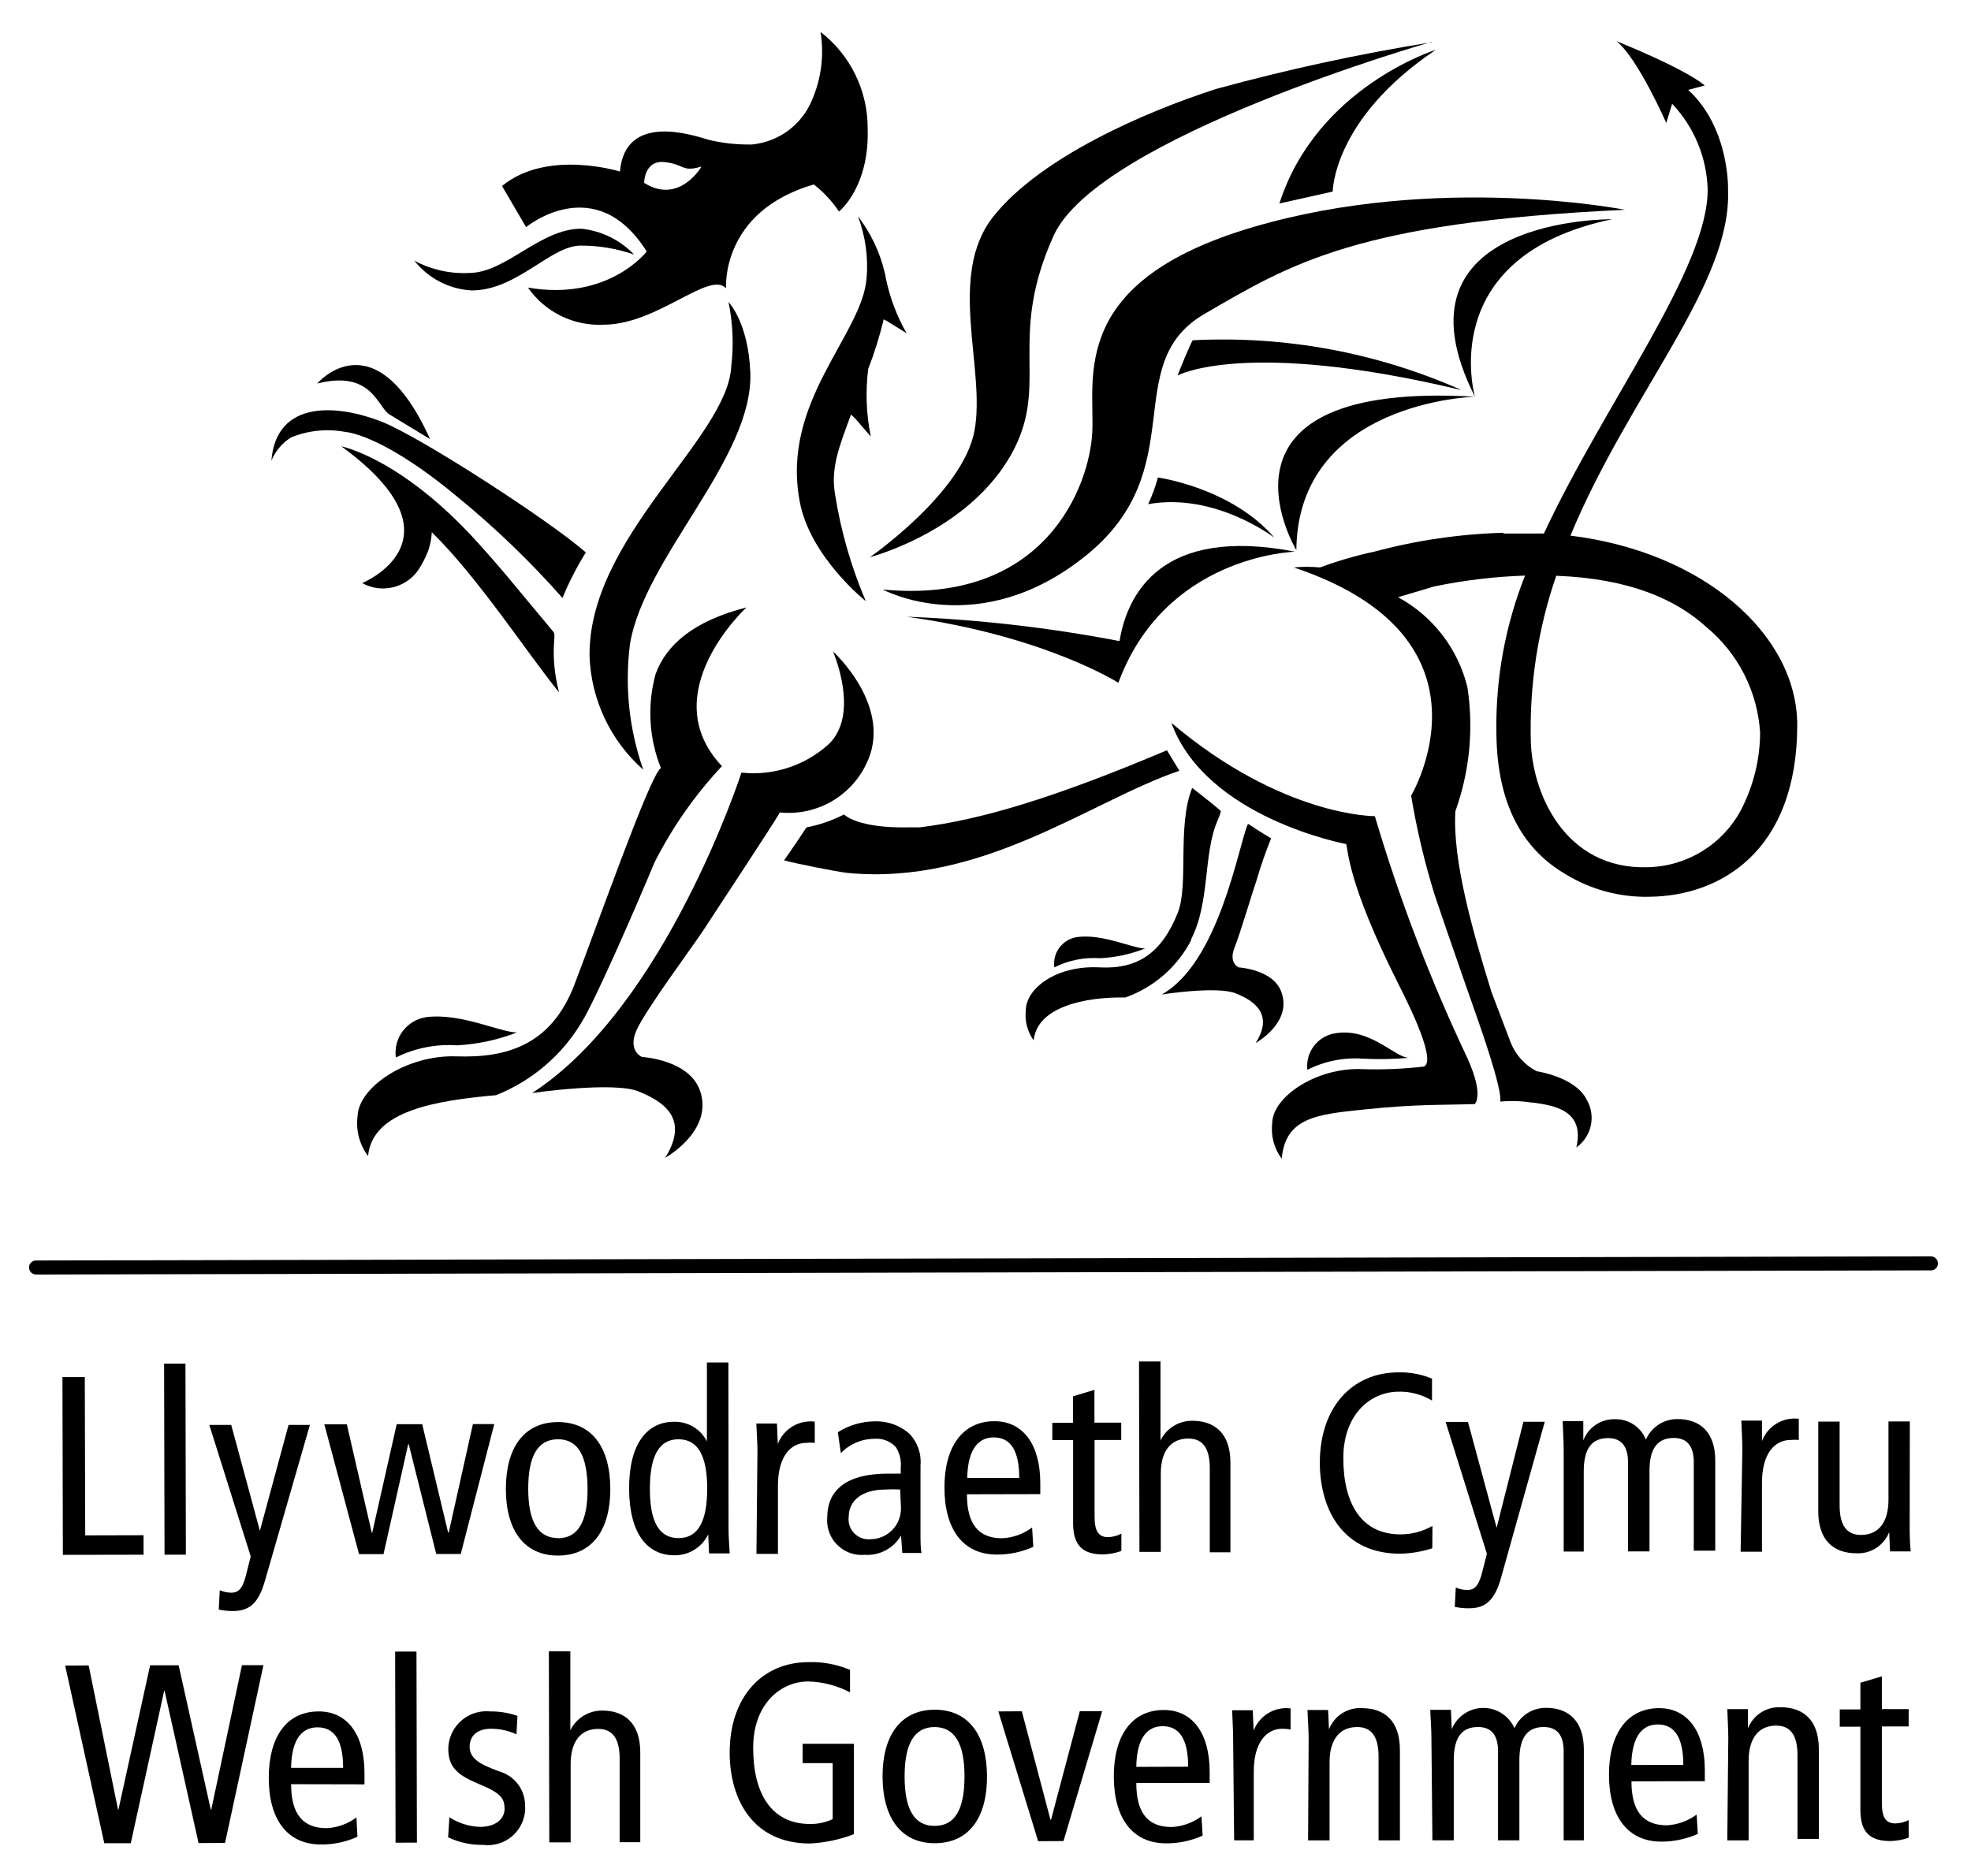 <?xml version="1.0" encoding="UTF-8"?>
<svg id="Layer_1" xmlns="http://www.w3.org/2000/svg" version="1.1" viewBox="0 0 131.559 125.248">
  <!-- Generator: Adobe Illustrator 29.0.1, SVG Export Plug-In . SVG Version: 2.1.0 Build 192)  -->
  <path d="M18.111,30.76c.266-.645.727-1.19,1.32-1.559,1.132-.462,2.373-.592,3.577-.373,1.234.134,3.825,1.262,7.498,4.323,2.527,2.061,4.881,4.326,7.039,6.771.433-1.056.955-2.073,1.559-3.041-2.439-2.133-10.95-7.651-13.589-8.712-2.984-1.186-7.077-1.501-7.402,2.592"/>
  <path d="M21.171,25.606c3.586-.909,3.997,1.463,4.782,2.037l2.754,1.674c-3.711-8.224-7.536-3.711-7.536-3.711"/>
  <path d="M22.778,29.794c8.54,6.226,1.396,9.133,1.396,9.133,1.283.711,2.896.34,3.739-.861.263-.4.484-.827.66-1.272.142-.407.226-.832.249-1.262,3.032,2.955,6.331,8.014,8.492,10.692-.66-2.601-.153-3.825-.363-4.026-2.573-3.079-3.433-4.179-5.116-6.034-5.088-5.604-9.066-6.369-9.066-6.369"/>
  <path d="M58.123,29.144c-.303-1.485-.361-3.01-.172-4.514.419-1.078.764-2.184,1.033-3.309l.191.096,1.339.832c-.643-1.13-1.107-2.353-1.377-3.624-.019-.145-.048-.289-.086-.43-.321-1.366-.931-2.647-1.788-3.758.496,1.307.696,2.709.583,4.103-.277,3.825-5.738,8.234-4.466,14.947.689,3.701,4.409,6.646,4.409,6.646-.964-2.258-1.648-4.625-2.037-7.048-.335-1.807.249-3.232,1.052-5.413l.296.287,1.023,1.186Z"/>
  <path d="M95.583,2.817c-4.853.78-9.661,1.82-14.402,3.118-4.782,1.54-11.725,4.562-14.871,8.511-3.146,3.95-.478,10.214-1.272,14.345s-6.972,8.406-6.972,8.406c0,0,7.192-1.855,9.831-7.651,1.913-4.265-.545-7.22,2.429-13.809s25.256-12.949,25.256-12.949"/>
  <path d="M95.841,3.323s-7.957,2.486-10.443,10.261l3.558-.794s0-4.849,6.886-9.468"/>
  <path d="M108.464,14.005s-12.537-2.477-24.864,1.167-10.52,10.07-10.692,13.666-3.137,11.552-13.981,10.52c0,0,6.436,3.5,13.58-2.286,7.144-5.786,2.133-12.767,7.89-16.114,5.757-3.347,10.194-6.12,28.049-6.952"/>
  <path d="M77.288,31.879s4.896.669,7.784,4.026c0,0-3.95-3.051-8.435-2.247.27-.572.487-1.167.65-1.779"/>
  <path d="M98.452,26.485s-11.83.306-11.925,10.242c-.22-.363-6.522-11.313,11.925-10.242"/>
  <path d="M107.604,14.637h0c-11.897,2.477-9.152,11.858-9.152,11.858-6.082-12.031,9.152-11.858,9.152-11.858"/>
  <path d="M74.649,45.583c3.089-8.387,11.476-8.741,11.801-8.75-8.942-1.741-11.208,2.831-11.725,5.967-4.683-.9-9.427-1.443-14.192-1.626,9.19,1.272,14.115,4.409,14.115,4.409"/>
  <path d="M26.421,70.601c1.268-.631,2.681-.911,4.093-.813,1.367-.074,2.713-.364,3.988-.861-1.109,0-3.73-1.31-6.034-1.023-1.308.183-2.222,1.388-2.047,2.697"/>
  <path d="M70.374,64.585c-.136-.984.552-1.891,1.535-2.027l.004-.001c1.731-.22,3.691.765,4.523.765-.956.376-1.967.596-2.993.65-1.06-.076-2.12.135-3.07.612"/>
  <path d="M87.263,71.423c1.14-.578,2.416-.836,3.691-.746,1.033.056,2.068.037,3.098-.057-.956,0-2.573-2.037-4.944-1.635-1.167.191-1.978,1.264-1.846,2.439"/>
  <path d="M97.476,26.026c-14.402-3.433-18.878-.956-18.878-.956,0,0,.316-.813.516-1.272.316-.717.411-.956.497-1.081,6.13-.317,12.249.81,17.864,3.29"/>
  <path d="M42.325,16.999c-.933-.979-2.184-1.592-3.529-1.731-2.745,0-5.03,2.945-7.469,2.955-1.276.067-2.547-.217-3.672-.822.93,1.182,2.324,1.907,3.825,1.989,3.032,0,5.269-2.993,7.278-2.993,1.218-.004,2.427.2,3.577.602"/>
  <path d="M48.618,20.126c.299,1.424.363,2.887.191,4.332-.23,4.782-9.563,11.418-9.458,19.356.106,2.91,1.403,5.648,3.586,7.574-.944-2.685-1.248-5.554-.889-8.377.956-5.824,8.272-12.432,8.033-18.17-.143-3.366-1.463-4.686-1.463-4.686"/>
  <path d="M44.123,51.302c-.808-2.004-.935-4.218-.363-6.302.689-1.913,2.496-3.538,6.063-4.447,0,0-6.226,5.738-1.635,10.596-1.8,1.92-3.317,4.087-4.504,6.436-1.234,2.965-3.94,9.171-4.839,10.625-1.316,2.226-3.334,3.952-5.738,4.906-3.95.354-8.263,1.014-8.54,4.064-.575-.766-.826-1.728-.698-2.678.067-1.913,3.251-4.093,6.599-3.978s6.321-.746,7.871-4.782c1.549-4.036,4.954-13.723,5.738-14.44"/>
  <path d="M49.478,51.618s-5.059,15.607-13.962,21.355c0,0,5.432-.794,7.115-.105s3.395,1.817,1.769,4.428c0,0,3.232-1.788,2.333-4.456-.708-2.104-3.883-2.276-3.883-2.276,0,0-.956-.392-.383-1.741s3.921-5.843,4.466-6.694,4.944-7.498,5.116-7.89c2.386.248,4.675-1.014,5.738-3.165,1.96-3.835-2.19-7.584-2.19-7.584,0,0,1.827,4.141-.268,6.178-1.583,1.446-3.711,2.142-5.843,1.913"/>
  <path d="M53.82,55.242c.876-.169,1.723-.462,2.515-.87,0,0,.87.956,4.456.861h.622c3.988-.497,8.846-1.913,16.477-5.145l.832,1.368c-5.91,2.008-13.149,7.698-22.168,6.819-.641-.067-3.605-.65-4.217-.842.373-.507,1.492-2.19,1.492-2.19"/>
  <path d="M79.507,62.768c-.926,1.785-2.495,3.152-4.39,3.825-2.687-.048-5.91.622-6.12,2.869-.42-.58-.607-1.297-.526-2.008,0-1.454,2.027-3.032,4.954-2.869,2.506.124,4.122-.956,5.193-3.663.736-1.846-.057-5.805.956-8.32,0,0,1.358,1.042,1.913,1.54,0,0,.048,0-.23.669-.956,2.219-.478,5.432-1.76,7.909"/>
  <path d="M83.332,55.013s.775.526,1.511.956c-.365.901-.684,1.821-.956,2.754-.249.698-1.09,3.548-1.492,4.562s.287,1.301.287,1.301c0,0,2.381.134,2.869,1.712.679,1.999-1.741,3.338-1.741,3.338,1.215-1.913-.067-2.812-1.329-3.318s-4.944.077-4.944.077c3.825-2.123,5.116-9.879,5.738-11.342"/>
  <path d="M97.993,70.763s1.033,2.152.449,2.945c-2.343.077-3.93,0-7.383.363-3.194.325-5.26.545-5.508,3.29-.516-.694-.742-1.562-.631-2.419.057-1.731,2.936-3.672,5.948-3.567,1.399.049,2.799-.008,4.189-.172.899-.478-1.396-4.858-1.788-5.652-3.357-6.694-3.28-8.836-3.414-9.2,0,0-9.353-1.731-11.667-8.09,7.44,6.293,13.58,6.226,13.58,6.226,1.65,5.573,3.731,11.008,6.226,16.257"/>
  <path d="M100.336,35.618h2.716c4.045-8.683,10.94-17.673,10.931-22.952-.056-2.14-.901-4.183-2.372-5.738l-.392,1.281s-1.913-4.361-3.328-5.461h0s4.399,1.741,5.901,2.955h0l-1.109.296h0c2.802,2.582,2.659,6.694,2.659,6.694.239,6.302-6.57,13.551-10.52,23.066,8.903,1.09,15.129,6.618,15.139,12.633,0,8.444-5.135,11.418-9.831,11.476-1.987.053-3.947-.472-5.642-1.511-2.506-1.473-4.6-4.217-4.609-9.563-.045-3.547.605-7.069,1.913-10.367h0c-2.041.069-4.073.312-6.073.727l-2.4.717c2.323,1.262,4.004,3.447,4.629,6.015.423,2.778.147,5.618-.803,8.263-.22,3.366,1.262,8.358,2.4,12.059l1.291,3.395c.327.825.942,1.505,1.731,1.913,0,0,2.611.383,3.347,1.913.624,1.08.321,2.457-.698,3.175.602-2.534-1.587-2.802-2.869-2.993h-.105c-.696-.111-1.403-.133-2.104-.067.153-.861-1.492-5.422-1.377-5.126,0,0-2.123-6.034-3.003-8.683-.674-2.167-1.198-4.378-1.568-6.618,0,0,6.283-10.52-7.832-15.234.582-.056,1.168-.056,1.75,0,1.191-.44,2.412-.795,3.653-1.062,2.81-.753,5.699-1.173,8.607-1.253M103.874,38.44c-1.233,3.581-1.806,7.356-1.693,11.141.143,3.691,2.544,8.817,8.358,8.282,2.577-.251,4.822-1.864,5.881-4.227.694-1.482,1.057-3.097,1.062-4.734-.173-2.745-1.475-5.296-3.596-7.048-2.008-1.827-5.107-3.232-10.013-3.414"/>
  <path d="M41.417,11.462s-4.877-1.54-7.909.956l1.607,2.745s4.619-3.825,8.052,1.626c0,0-2.544,3.338-7.928,2.41,1.145,1.645,3.058,2.581,5.059,2.477,3.577,0,7.048-3.634,8.167-2.429,0,0-.392-5.116,5.853-6.933.654.508,1.222,1.119,1.683,1.807,0,0,2.047-1.616,1.913-5.566.006-2.514-1.157-4.889-3.146-6.426.251,1.544.051,3.128-.574,4.562-.686,1.651-2.227,2.787-4.007,2.955-.965.018-1.929-.084-2.869-.306-1.128-.344-5.604-1.836-5.939,2.123M46.82,11.127s-1.482,2.563-3.825,1.081c0,0,0-1.53,1.358-1.387s1.138.689,2.439.306"/>
  <polygon points="4.168 91.936 5.66 91.936 5.688 102.504 9.581 102.494 9.581 103.795 4.196 103.804 4.168 91.936"/>
  <rect x="10.968" y="91.035" width="1.425" height="12.757" transform="translate(-.221 .027) rotate(-.13)"/>
  <path d="M17.681,105.545c-.421,1.482-1.033,2.008-2.123,2.008-.321.006-.642-.027-.956-.096l.067-1.291c.244.108.508.163.775.163.411,0,.717-.191.956-1.09l.335-1.329-2.764-8.779h1.463l1.913,7.067h0l1.913-7.067h1.425l-3.003,10.414Z"/>
  <polygon points="30.754 103.747 29.118 103.747 27.282 96.421 27.244 96.421 25.599 103.756 23.964 103.756 21.649 95.092 23.151 95.092 24.815 102.331 24.843 102.331 26.479 95.082 28.181 95.082 29.912 102.322 29.95 102.322 31.566 95.073 32.991 95.073 30.754 103.747"/>
  <path d="M37.237,94.939c2.295,0,3.491,1.731,3.5,4.447s-1.186,4.456-3.481,4.466-3.491-1.731-3.491-4.447,1.176-4.456,3.471-4.466M37.237,102.695c1.358,0,1.989-1.128,1.98-3.299s-.612-3.309-1.97-3.309-1.989,1.128-1.989,3.299.641,3.299,1.999,3.299"/>
  <path d="M48.627,102.111c0,.526.057,1.071.077,1.597h-1.377l-.057-1.272h0c-.418.873-1.309,1.419-2.276,1.396-1.788,0-2.993-1.454-3.003-4.447s1.195-4.456,2.984-4.466c.928-.029,1.79.481,2.209,1.31h0v-5.269h1.434l.01,11.151ZM45.29,96.087c-1.31,0-1.913,1.128-1.913,3.309s.602,3.29,1.913,3.29,1.913-1.128,1.913-3.299-.602-3.299-1.913-3.299"/>
  <path d="M50.559,96.899c0-.622-.057-1.253-.077-1.865h1.377l.057,1.368h0c.383-1.004,1.4-1.619,2.467-1.492v1.415c-.181-.02-.364-.02-.545,0-1.1,0-1.913.956-1.913,2.869v4.543h-1.434l.067-6.838Z"/>
  <path d="M55.924,95.618c.732-.467,1.58-.718,2.448-.727.847-.033,1.674.258,2.314.813.551.563.827,1.339.755,2.123v4.523c0,.507,0,1.023.067,1.329h-1.281l-.086-1.167h0c-.497.858-1.439,1.359-2.429,1.291-1.268.11-2.386-.828-2.496-2.096-.012-.133-.012-.267,0-.4,0-1.683,1.09-2.926,4.074-2.926h.832v-.383c.052-.49-.067-.983-.335-1.396-.371-.396-.904-.597-1.444-.545-.839.004-1.64.35-2.219.956l-.201-1.396ZM60.084,99.443c-.318-.02-.638-.02-.956,0-1.683,0-2.477.813-2.477,1.807-.099.733.415,1.407,1.148,1.506.105.014.21.016.315.005,1.13-.013,2.036-.94,2.023-2.07-0-.04-.002-.08-.005-.12l-.048-1.128Z"/>
  <path d="M64.54,99.759c0,2.008.784,2.945,2.362,2.936.72-.036,1.412-.286,1.989-.717l.077,1.291c-.763.344-1.592.521-2.429.516-2.295,0-3.491-1.721-3.5-4.447s1.186-4.456,3.338-4.456c1.913,0,3.051,1.559,3.06,4.103v.765l-4.896.01ZM68.031,98.669c0-1.807-.564-2.706-1.702-2.706-.956,0-1.731.689-1.769,2.706h3.471Z"/>
  <path d="M74.85,103.546c-.388.136-.794.213-1.205.23-1.31,0-2.008-.526-2.018-2.056v-5.575h-1.387v-1.157h1.377v-1.769l1.434-.43v2.19h1.788v1.157h-1.779v5.116c0,.956.258,1.368.899,1.368.31-.007.615-.085.889-.23l-0,1.157Z"/>
  <path d="M76.026,90.894h1.434v5.269h0c.397-.808,1.222-1.318,2.123-1.31,1.511,0,2.534.861,2.544,2.764v6.015h-1.377v-5.633c0-1.368-.516-1.96-1.434-1.96-1.128,0-1.836.784-1.836,2.343v5.222h-1.425l-.029-12.71Z"/>
  <path d="M95.602,103.364c-.695.227-1.42.349-2.152.363-3.758,0-5.346-2.869-5.355-6.063,0-3.701,2.142-6.034,5.241-6.044.77-.019,1.536.124,2.247.421v1.463c-.671-.405-1.444-.611-2.228-.593-1.913,0-3.701,1.559-3.691,4.447,0,3.06,1.234,5.088,3.825,5.078.745-0,1.476-.195,2.123-.564l-.01,1.492Z"/>
  <path d="M100.182,105.363c-.421,1.482-1.033,2.008-2.123,2.008-.321.005-.642-.028-.956-.096l.067-1.291c.247.109.514.164.784.163.402,0,.708-.182.956-1.09l.335-1.329-2.754-8.798h1.492l1.913,7.067h0l1.788-7.077h1.425l-2.926,10.443Z"/>
  <path d="M104.371,96.785c0-.631-.048-1.262-.067-1.913h1.377v1.291h0c.338-.881,1.199-1.45,2.142-1.415.894-.01,1.702.529,2.037,1.358.366-.834,1.193-1.372,2.104-1.368,1.501,0,2.525.861,2.525,2.773v6.015h-1.434v-5.91c0-1.109-.478-1.616-1.329-1.616-1.052,0-1.635.65-1.626,2.219v5.355h-1.434v-5.948c0-1.109-.478-1.616-1.329-1.616-1.052,0-1.626.65-1.626,2.219v5.355h-1.339v-6.799Z"/>
  <path d="M116.297,96.756c0-.622-.048-1.253-.067-1.913h1.377v1.368h0c.376-1.005,1.392-1.622,2.458-1.492v1.415c-.181-.019-.364-.019-.545,0-1.109,0-1.913.956-1.913,2.869v4.59h-1.425l.115-6.838Z"/>
  <path d="M127.466,101.662c0,.631,0,1.262.067,1.913h-1.377l-.057-1.291h0c-.349.894-1.231,1.465-2.19,1.415-1.511,0-2.534-.861-2.544-2.764v-6.025h1.425v5.594c0,1.377.507,1.97,1.425,1.97,1.128,0,1.836-.784,1.836-2.353v-5.222h1.425l-.01,6.761Z"/>
  <polygon points="4.349 111.196 5.918 111.187 7.878 120.808 7.907 120.808 10.02 111.177 11.924 111.177 14.066 120.798 14.104 120.798 16.15 111.168 17.585 111.168 15.022 123.036 13.253 123.045 10.986 112.88 10.958 112.88 8.729 123.055 6.96 123.055 4.349 111.196"/>
  <path d="M19.431,119.115c0,2.008.794,2.936,2.372,2.936.72-.036,1.412-.286,1.989-.717l.067,1.291c-.763.345-1.592.522-2.429.516-2.295,0-3.491-1.721-3.491-4.447s1.176-4.437,3.338-4.437c1.913,0,3.051,1.549,3.051,4.103v.765l-4.896-.01ZM22.902,118.025c0-1.807-.564-2.706-1.712-2.706-.956,0-1.731.689-1.76,2.706h3.471Z"/>
  <rect x="26.389" y="110.261" width="1.425" height="12.757" transform="translate(-.265 .062) rotate(-.13)"/>
  <path d="M29.998,121.324c.609.393,1.313.615,2.037.641,1.09,0,1.654-.564,1.645-1.234s-.306-.956-1.1-1.358l-.956-.421c-1.243-.555-1.702-1.119-1.702-2.219.031-1.405,1.194-2.518,2.599-2.488.061.001.123.005.184.011.625-.007,1.246.093,1.836.296l-.067,1.234c-.534-.246-1.115-.373-1.702-.373-.956,0-1.425.516-1.425,1.195s.516,1.081,1.463,1.454l.516.201c.996.28,1.693,1.175,1.721,2.209.121,1.373-.895,2.584-2.268,2.705-.171.015-.344.012-.515-.008-.813.013-1.618-.16-2.353-.507l.086-1.339Z"/>
  <path d="M36.635,110.24h1.434v5.269h0c.401-.805,1.224-1.313,2.123-1.31,1.511,0,2.534.861,2.544,2.764v6.025h-1.377v-5.594c0-1.377-.516-1.97-1.434-1.97-1.128,0-1.836.794-1.836,2.353v5.222h-1.425l-.029-12.757Z"/>
  <path d="M56.995,122.452c-.94.361-1.931.571-2.936.622-3.758,0-5.346-2.869-5.355-6.063,0-3.701,2.152-6.034,5.241-6.044.957-.033,1.91.143,2.792.516v1.501c-.857-.451-1.806-.699-2.773-.727-1.913,0-3.701,1.559-3.691,4.447,0,3.06,1.234,5.078,3.825,5.069.512.002,1.018-.109,1.482-.325v-3.739h-2.008v-1.291h3.424v6.034Z"/>
  <path d="M62.389,114.142c2.295,0,3.481,1.731,3.491,4.447s-1.176,4.456-3.471,4.466c-2.295.01-3.491-1.731-3.5-4.447s1.186-4.456,3.481-4.466M62.389,121.898c1.368,0,1.989-1.128,1.989-3.299s-.641-3.299-1.999-3.299-1.999,1.128-1.999,3.299.631,3.299,1.989,3.299"/>
  <polygon points="66.635 114.257 68.203 114.247 70.116 121.486 70.154 121.486 72.076 114.238 73.568 114.238 70.986 122.911 69.293 122.921 66.635 114.257"/>
  <path d="M75.844,119.038c0,2.008.784,2.945,2.372,2.936.716-.038,1.405-.288,1.98-.717l.077,1.291c-.763.344-1.592.521-2.429.516-2.295,0-3.491-1.721-3.5-4.447s1.186-4.456,3.338-4.456c1.913,0,3.051,1.549,3.06,4.103v.765l-4.896.01ZM79.306,117.948c0-1.807-.564-2.706-1.702-2.706-.956,0-1.731.689-1.76,2.716l3.462-.01Z"/>
  <path d="M82.309,116.093c0-.631-.048-1.262-.067-1.913h1.377l.057,1.358h0c.383-1.003,1.402-1.615,2.467-1.482v1.406c-.18-.031-.362-.047-.545-.048-1.1,0-1.913.956-1.913,2.869v4.581h-1.31l-.067-6.771Z"/>
  <path d="M87.349,116.074c0-.622-.057-1.253-.077-1.913h1.377l.057,1.291h0c.346-.896,1.231-1.468,2.19-1.415,1.521,0,2.534.861,2.544,2.764v6.063h-1.425v-5.594c0-1.387-.516-1.98-1.434-1.97-1.119,0-1.836.784-1.836,2.343v5.222h-1.434l.038-6.79Z"/>
  <path d="M95.544,116.064c0-.631-.057-1.262-.077-1.913h1.377l.057,1.291h0c.473-1.165,1.801-1.725,2.965-1.252.546.222.984.646,1.223,1.185.369-.831,1.195-1.364,2.104-1.358,1.492,0,2.515.861,2.525,2.764v6.082h-1.348v-5.958c0-1.1-.478-1.607-1.329-1.607-1.052,0-1.626.65-1.626,2.209v5.355h-1.425v-5.958c0-1.1-.478-1.607-1.329-1.607-1.052,0-1.626.65-1.626,2.209v5.355h-1.425l-.067-6.799Z"/>
  <path d="M108.895,118.924c0,1.999.784,2.936,2.372,2.936.715-.042,1.403-.292,1.98-.717l.077,1.291c-.765.34-1.592.516-2.429.516-2.295,0-3.491-1.731-3.5-4.447s1.186-4.456,3.338-4.466c1.913,0,3.051,1.559,3.06,4.112v.765l-4.896.01ZM112.356,117.824c0-1.798-.564-2.697-1.702-2.697-.956,0-1.731.679-1.769,2.706l3.471-.01Z"/>
  <path d="M115.359,116.016c0-.631-.048-1.253-.067-1.913h1.377v1.291h0c.349-.894,1.231-1.465,2.19-1.415,1.511,0,2.534.861,2.544,2.764v6.025h-1.425v-5.594c0-1.377-.507-1.97-1.425-1.97-1.128,0-1.836.794-1.836,2.353v5.308h-1.425l.067-6.847Z"/>
  <path d="M127.399,122.691c-.389.133-.795.207-1.205.22-1.31,0-2.008-.516-2.018-2.047v-5.585h-1.377v-1.157h1.377v-1.779l1.434-.43v2.19h1.788v1.157h-1.788v5.116c0,.956.258,1.358.899,1.358.309-.008.612-.083.889-.22v1.176Z"/>
  <path d="M128.891,84.812l-126.493.277c-.255-.005-.459-.213-.459-.469-.005-.253.196-.463.449-.468.003-0.0.006-0.0.01-0l126.493-.277c.255.005.459.213.459.469.005.253-.196.463-.449.468-.003 0-.006 0-.01 0"/>
</svg>